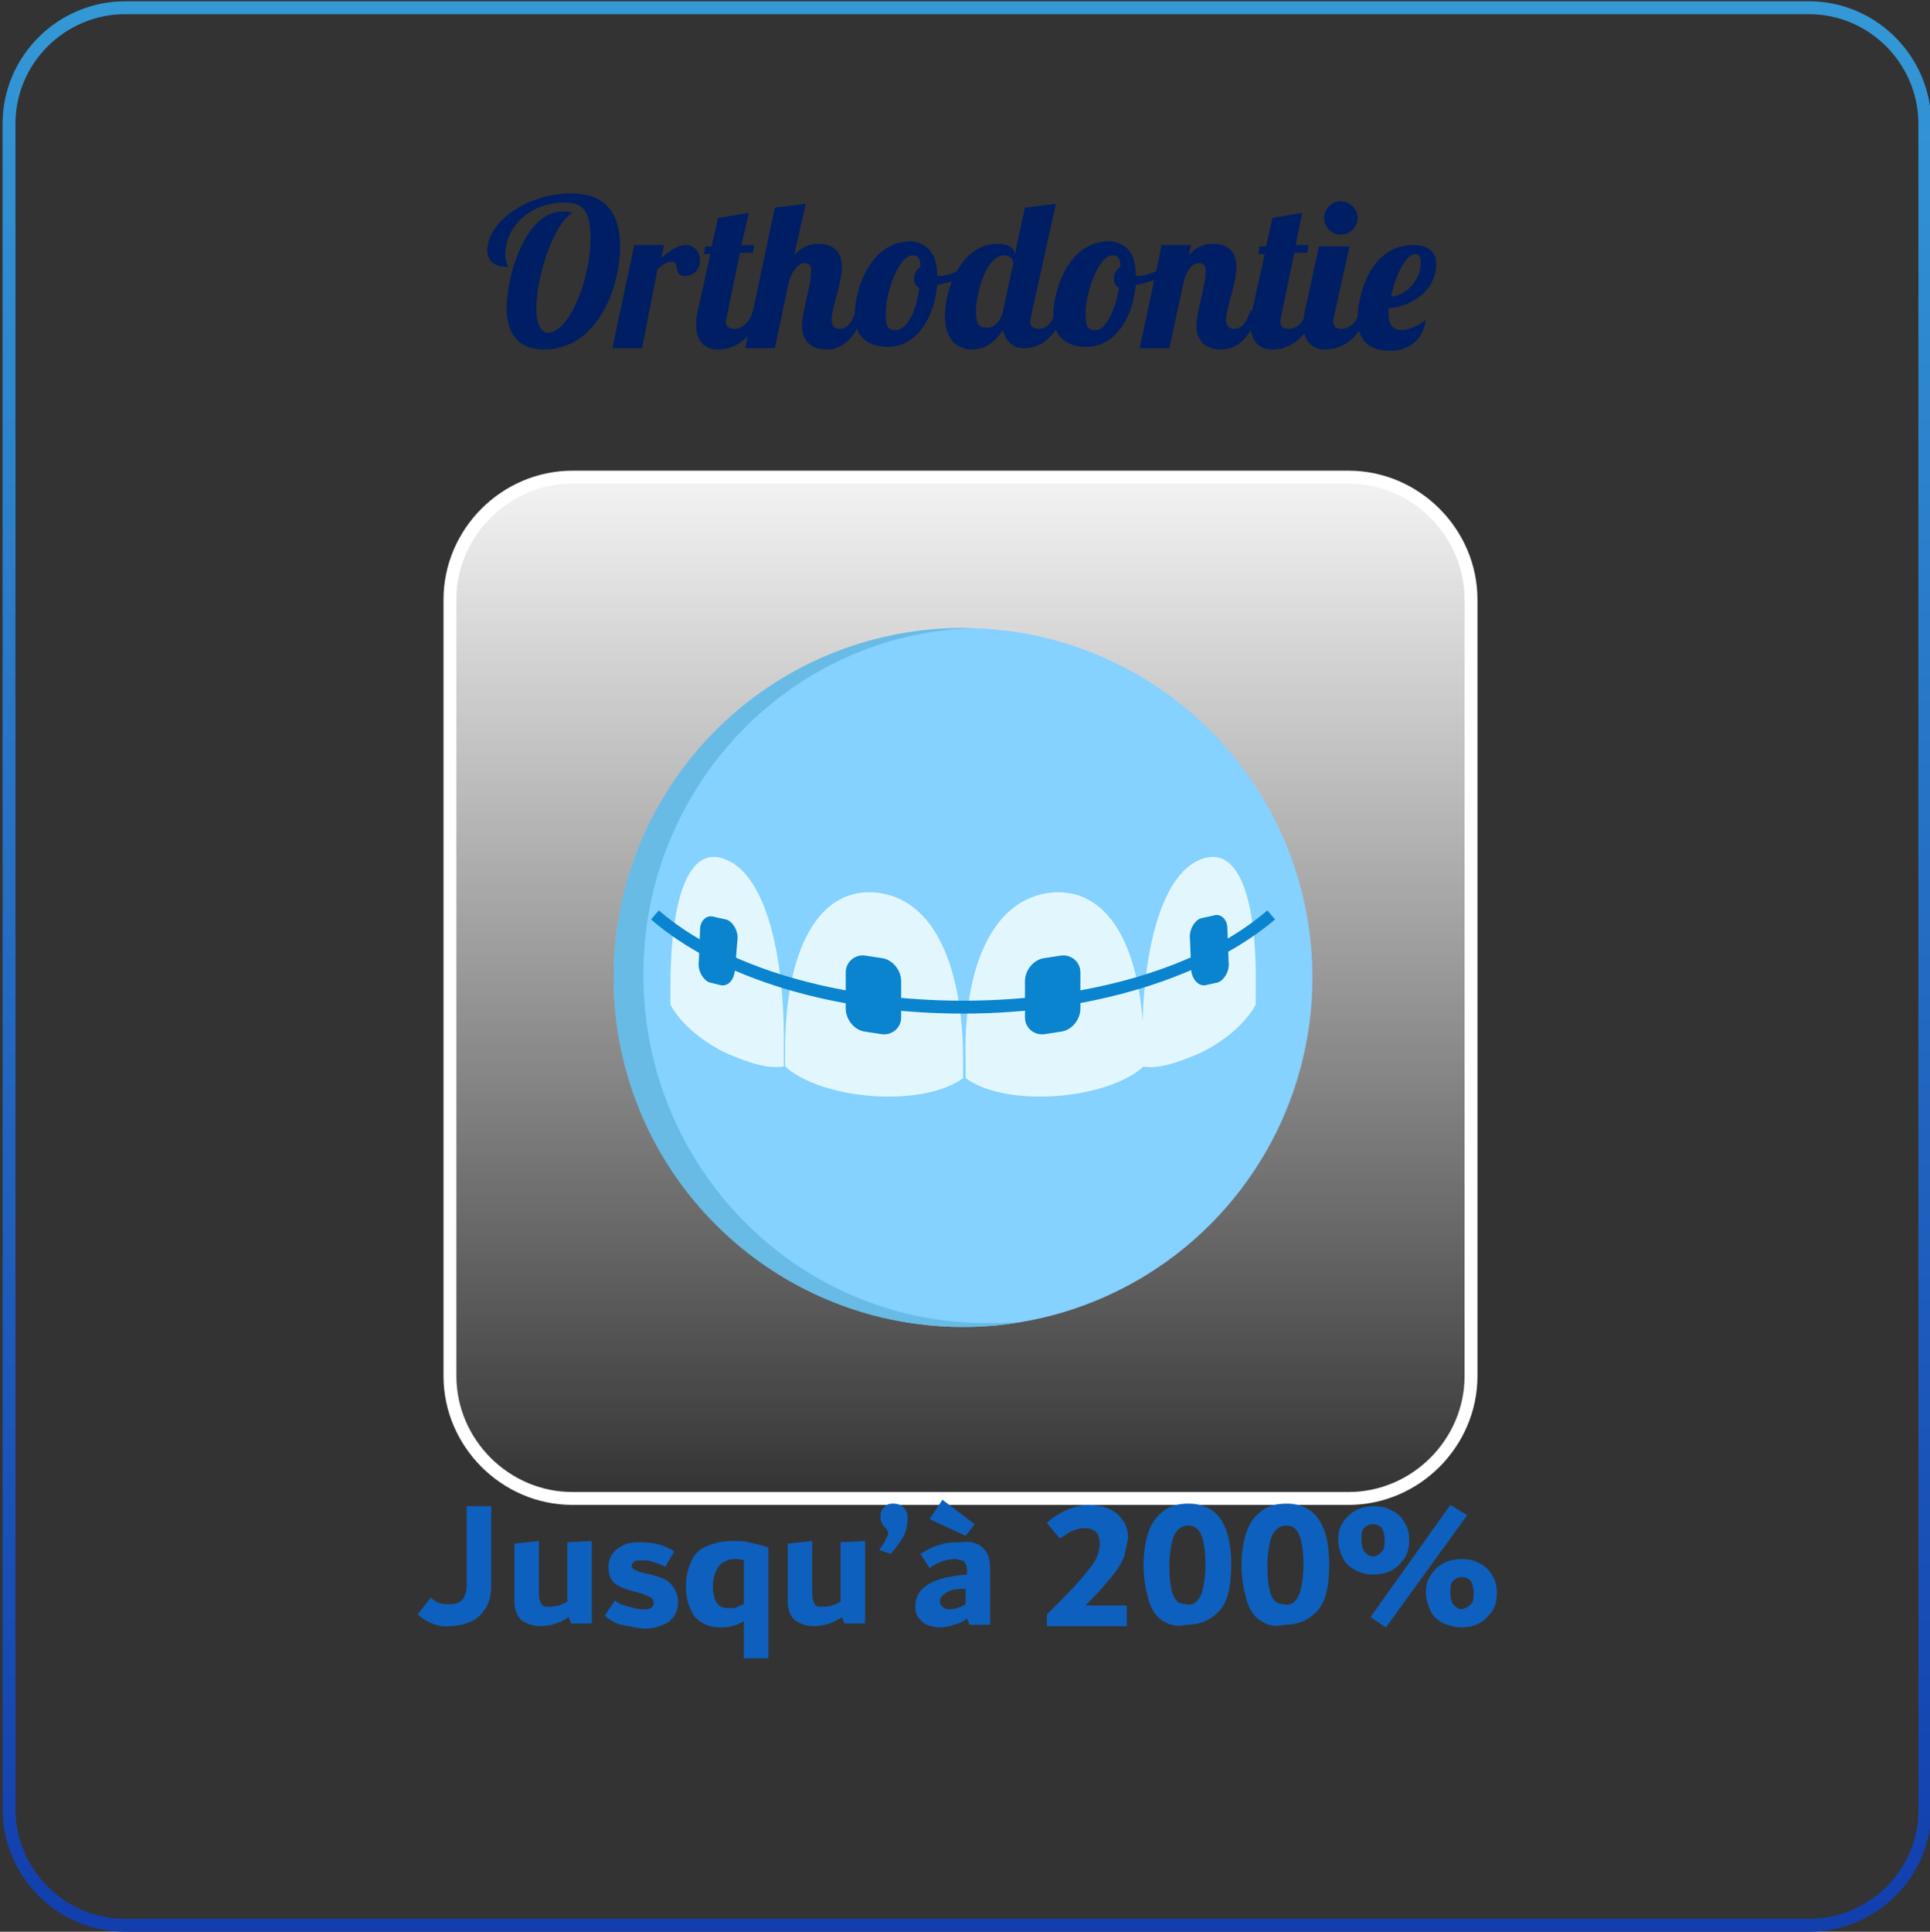 <?xml version="1.0" encoding="utf-8"?>
<!-- Generator: Adobe Illustrator 22.0.0, SVG Export Plug-In . SVG Version: 6.00 Build 0)  -->
<svg version="1.1" id="Layer_1" xmlns="http://www.w3.org/2000/svg" xmlns:xlink="http://www.w3.org/1999/xlink" x="0px" y="0px"
	 viewBox="0 0 149.7 149.8" style="enable-background:new 0 0 149.7 149.8;" xml:space="preserve">
<rect x="0" y="0" width="149.7" height="149.8" fill="#333333" stroke="none"/>
<style type="text/css">
	.st0{fill:url(#SVGID_1_);stroke:#FFFFFF;stroke-miterlimit:10;}
	.st1{fill:#001E63;}
	.st2{fill:none;stroke:url(#SVGID_2_);stroke-miterlimit:10;}
	.st3{fill:#0E60BE;}
	.st4{fill:#85D1FF;}
	.st5{fill:#67BBE5;}
	.st6{fill:#E2F7FD;}
	.st7{fill:#0A84CE;}
</style>
<linearGradient id="SVGID_1_" gradientUnits="userSpaceOnUse" x1="74.468" y1="524.2" x2="74.468" y2="445.117" gradientTransform="matrix(1 0 0 1 0 -408)">
	<stop  offset="0" style="stop-color:#FFFFFF;stop-opacity:0"/>
	<stop  offset="1" style="stop-color:#F4F3F3"/>
</linearGradient>
<path class="st0" d="M104.6,116.2H44.4c-5.2,0-9.5-4.3-9.5-9.5V46.5c0-5.2,4.3-9.5,9.5-9.5h60.2c5.2,0,9.5,4.3,9.5,9.5v60.2
	C114.1,111.9,109.8,116.2,104.6,116.2z"/>
<g>
	<path class="st1" d="M41.6,23.9c0,1.1,0.3,1.9,0.9,1.9c1.6,0,3.3-4,3.3-7.3c0-1.9-0.4-2.8-2-2.8c-2.4,0-4.6,1.6-4.6,4.1
		c0,0.6,0.2,0.7,0.2,0.9c-1,0-1.6-0.4-1.6-1.3c0-2.2,3.1-4.4,6.5-4.4c2.8,0,3.8,1.7,3.8,4.1c0,3.1-1.7,8-5.9,8
		c-1.7,0-2.9-0.9-2.9-3.2c0-2.6,1.5-7.5,4.3-7.5c0.3,0,0.5,0,0.8,0.1C42.9,17.4,41.6,21.5,41.6,23.9z"/>
	<path class="st1" d="M51.5,19l-0.2,1c0.6-0.5,1.2-1,1.9-1c0.7,0,1.1,0.6,1.1,1.2c0,0.6-0.4,1.2-1.2,1.2c-0.9,0-0.4-1.1-0.9-1.1
		c-0.5,0-0.8,0.2-1.2,0.6L49.8,27h-2.3l1.7-8H51.5z"/>
	<path class="st1" d="M58.1,16.5L57.5,19h1l-0.1,0.6h-1l-1,4.8c0,0.2-0.1,0.4-0.1,0.5c0,0.4,0.2,0.6,0.7,0.6c0.6,0,1.2-0.6,1.4-1.4
		h0.7c-0.9,2.6-2.5,3-3.4,3c-1,0-1.7-0.6-1.7-1.9c0-0.3,0-0.7,0.1-1l1-4.5h-0.5l0.1-0.6h0.5l0.5-2.2L58.1,16.5z"/>
	<path class="st1" d="M62.4,20.4c-0.6,0-1.1,1-1.2,1.4L60.1,27h-2.3l2.3-10.9l2.4-0.3l-0.9,4c0.7-0.8,1.4-0.9,1.9-0.9
		c1,0,1.8,0.5,1.8,1.8c0,1.3-0.8,3.2-0.8,4.1c0,0.4,0.2,0.7,0.6,0.7c0.7,0,1-0.6,1.3-1.4h0.7c-0.9,2.6-2.1,3-3,3
		c-1.4,0-1.9-0.9-1.9-1.8c0-1.1,0.7-3.1,0.7-4.1C63,20.7,62.8,20.4,62.4,20.4z"/>
	<path class="st1" d="M72.7,21.4c0.1,0,0.1,0,0.2,0c0.7,0,1.8-0.5,2.5-1l0.1,0.4c-0.6,0.7-1.7,1.1-2.8,1.3c-0.3,3-1.9,4.8-3.8,4.8
		c-1.5,0-2.6-0.7-2.6-2.5c0-1.8,1.1-5.7,4.4-5.7C72,18.9,72.7,19.7,72.7,21.4z M71.3,22.3c-0.3-0.1-0.4-0.4-0.4-0.7
		c0-0.4,0.2-0.7,0.5-0.9c0-0.7-0.2-0.9-0.6-0.9c-1.1,0-2.1,2.9-2.1,4.5c0,1.1,0.2,1.3,0.8,1.3C70.3,25.6,71.1,24.2,71.3,22.3z"/>
	<path class="st1" d="M81.9,15.8L80,24.4c0,0.2-0.1,0.4-0.1,0.5c0,0.4,0.2,0.6,0.7,0.6c0.6,0,1.1-0.6,1.3-1.4h0.7
		c-0.9,2.6-2.4,2.9-3.2,2.9s-1.4-0.5-1.6-1.4c-0.5,0.7-1.2,1.5-2.4,1.5c-1.1,0-2.1-0.7-2.1-2.6c0-2.2,1.3-5.6,4.1-5.6
		c0.9,0,1.3,0.4,1.3,0.8v0.1l0.8-3.7L81.9,15.8z M77.8,24.1l0.8-3.7c0-0.2-0.2-0.6-0.7-0.6c-1.4,0-2.2,2.9-2.2,4.4
		c0,1.2,0.5,1.2,0.8,1.2C76.9,25.5,77.6,25.1,77.8,24.1L77.8,24.1z"/>
	<path class="st1" d="M88.1,21.4c0.1,0,0.1,0,0.2,0c0.7,0,1.8-0.5,2.5-1l0.1,0.4c-0.6,0.7-1.7,1.1-2.8,1.3c-0.3,3-1.9,4.8-3.8,4.8
		c-1.5,0-2.6-0.7-2.6-2.5c0-1.8,1.1-5.7,4.4-5.7C87.5,18.9,88.1,19.7,88.1,21.4z M86.8,22.3c-0.3-0.1-0.4-0.4-0.4-0.7
		c0-0.4,0.2-0.7,0.5-0.9c0-0.7-0.2-0.9-0.6-0.9c-1.1,0-2.1,2.9-2.1,4.5c0,1.1,0.2,1.3,0.8,1.3C85.7,25.6,86.5,24.2,86.8,22.3z"/>
	<path class="st1" d="M93,20.4c-0.6,0-1,0.7-1.2,1.5L90.7,27h-2.3l1.7-8h2.3l-0.2,0.8c0.7-0.8,1.4-0.9,1.9-0.9c1,0,1.8,0.5,1.8,1.8
		c0,1.3-0.8,3.2-0.8,4.1c0,0.4,0.2,0.7,0.6,0.7c0.7,0,1-0.6,1.3-1.4h0.7c-0.9,2.6-2.1,3-3,3c-1.4,0-1.9-0.9-1.9-1.8
		c0-1.1,0.7-3.1,0.7-4.1C93.6,20.7,93.4,20.4,93,20.4z"/>
	<path class="st1" d="M101,16.5l-0.5,2.5h1l-0.1,0.6h-1l-1,4.8c0,0.2-0.1,0.4-0.1,0.5c0,0.4,0.2,0.6,0.7,0.6c0.6,0,1.2-0.6,1.4-1.4
		h0.7c-0.9,2.6-2.5,3-3.4,3c-1,0-1.7-0.6-1.7-1.9c0-0.3,0-0.7,0.1-1l1-4.5h-0.5l0.1-0.6h0.5l0.5-2.2L101,16.5z"/>
	<path class="st1" d="M104.7,19l-1.2,5.4c0,0.2-0.1,0.4-0.1,0.5c0,0.4,0.2,0.6,0.7,0.6c0.6,0,1.2-0.6,1.4-1.4h0.7
		c-0.9,2.6-2.5,3-3.4,3c-1,0-1.7-0.6-1.7-1.9c0-0.3,0-0.7,0.1-1l1.1-5.1H104.7z M104,15.6c0.7,0,1.3,0.6,1.3,1.3
		c0,0.7-0.6,1.3-1.3,1.3s-1.3-0.6-1.3-1.3C102.7,16.2,103.3,15.6,104,15.6z"/>
	<path class="st1" d="M108.7,25.6c0.6,0,1.4-0.4,1.9-0.8c-0.3,1.8-1.5,2.4-2.8,2.4c-1.5,0-2.5-0.7-2.5-2.5c0-1.8,1-5.7,4.3-5.7
		c1.4,0,1.8,0.7,1.8,1.5c0,1.9-1.8,3.3-3.7,3.4c0,0.2,0,0.3,0,0.5C107.7,25.3,108.2,25.6,108.7,25.6z M109.8,19.7
		c-0.8,0-1.6,1.8-1.9,3.3c1.2-0.1,2.3-1.3,2.3-2.6C110.2,20,110.1,19.7,109.8,19.7z"/>
</g>
<linearGradient id="SVGID_2_" gradientUnits="userSpaceOnUse" x1="74.985" y1="557.8" x2="74.985" y2="408.1" gradientTransform="matrix(1 0 0 1 0 -408)">
	<stop  offset="0" style="stop-color:#123EAE"/>
	<stop  offset="1" style="stop-color:#3498D6"/>
</linearGradient>
<path class="st2" d="M140.3,149.3H9.7c-5,0-9-4.1-9-9V9.6c0-5,4.1-9,9-9h130.6c5,0,9,4.1,9,9v130.6
	C149.4,145.2,145.3,149.3,140.3,149.3z"/>
<g>
	<path class="st3" d="M32.4,125.2l1-1.3c0.3,0.2,0.5,0.4,0.7,0.4c0.2,0.1,0.5,0.1,0.8,0.1c0.4,0,0.8-0.1,1-0.4s0.3-0.6,0.3-1.1v-6.1
		h1.9v6.2c0,0.8-0.2,1.4-0.5,1.8c-0.3,0.5-0.7,0.8-1.2,1c-0.5,0.2-1,0.3-1.5,0.3C34.1,126.2,33.2,125.9,32.4,125.2z"/>
	<path class="st3" d="M45.9,119.5v6.4h-1.6l-0.2-0.5c-0.7,0.5-1.5,0.7-2.2,0.7c-0.6,0-1.1-0.2-1.5-0.5c-0.3-0.3-0.5-0.8-0.5-1.4
		v-4.5l1.9-0.2v4.1c0,0.4,0.1,0.6,0.2,0.8c0.1,0.2,0.3,0.2,0.7,0.2c0.3,0,0.8-0.1,1.3-0.4v-4.6L45.9,119.5z"/>
	<path class="st3" d="M48.2,126c-0.5-0.1-0.9-0.4-1.3-0.7l0.8-1.2c0.3,0.3,0.7,0.4,1.1,0.5s0.7,0.2,1,0.2c0.3,0,0.5,0,0.7-0.1
		c0.1-0.1,0.2-0.2,0.2-0.4c0-0.1,0-0.2-0.1-0.3c-0.1-0.1-0.2-0.2-0.3-0.2c-0.2-0.1-0.4-0.2-0.8-0.3l-0.4-0.1
		c-0.7-0.2-1.2-0.4-1.5-0.7c-0.3-0.3-0.4-0.7-0.4-1.2c0-0.4,0.1-0.7,0.3-1c0.2-0.3,0.5-0.5,0.9-0.7s0.8-0.2,1.3-0.2
		c1,0,1.8,0.2,2.6,0.7l-0.7,1.2c-0.4-0.2-0.7-0.3-1-0.4c-0.3-0.1-0.5-0.1-0.9-0.1c-0.2,0-0.4,0-0.5,0.1c-0.1,0.1-0.2,0.2-0.2,0.3
		c0,0.1,0,0.2,0.1,0.2c0,0.1,0.1,0.1,0.3,0.2c0.1,0.1,0.3,0.1,0.6,0.2l0.5,0.1c0.7,0.2,1.3,0.4,1.6,0.8s0.5,0.8,0.5,1.3
		c0,0.4-0.1,0.8-0.3,1.1s-0.5,0.6-0.9,0.7c-0.4,0.2-0.9,0.3-1.5,0.3C49.2,126.2,48.7,126.1,48.2,126z"/>
	<path class="st3" d="M58.1,119.6c0.4,0.1,0.9,0.2,1.5,0.4v8.6h-1.9v-2.9c-0.6,0.4-1.2,0.5-1.8,0.5c-0.9,0-1.5-0.3-2-0.8
		c-0.4-0.6-0.7-1.3-0.7-2.4c0-0.8,0.2-1.5,0.5-2.1s0.8-0.9,1.4-1.1c0.5-0.2,1.1-0.3,1.7-0.3C57.3,119.5,57.7,119.5,58.1,119.6z
		 M57,124.7c0.2-0.1,0.4-0.2,0.7-0.3v-3.4c-0.3-0.1-0.5-0.1-0.7-0.1c-0.5,0-0.9,0.2-1.2,0.5c-0.3,0.4-0.5,0.9-0.5,1.6
		c0,0.6,0.1,1,0.3,1.3c0.2,0.3,0.5,0.4,0.9,0.4C56.6,124.7,56.8,124.7,57,124.7z"/>
	<path class="st3" d="M67.1,119.5v6.4h-1.6l-0.2-0.5c-0.7,0.5-1.5,0.7-2.2,0.7c-0.6,0-1.1-0.2-1.5-0.5c-0.3-0.3-0.5-0.8-0.5-1.4
		v-4.5l1.9-0.2v4.1c0,0.4,0.1,0.6,0.2,0.8c0.1,0.2,0.3,0.2,0.7,0.2c0.3,0,0.8-0.1,1.3-0.4v-4.6L67.1,119.5z"/>
	<path class="st3" d="M68.2,120.2c0.2-0.3,0.4-0.6,0.5-0.8c0.1-0.2,0.2-0.4,0.2-0.5s-0.1-0.3-0.2-0.4c-0.1-0.1-0.3-0.3-0.3-0.4
		c-0.1-0.1-0.1-0.3-0.1-0.5c0-0.2,0-0.3,0.1-0.5c0.1-0.1,0.2-0.3,0.4-0.4c0.2-0.1,0.3-0.1,0.5-0.1c0.3,0,0.6,0.1,0.8,0.3
		c0.2,0.2,0.3,0.5,0.3,0.8c0,0.5-0.1,1-0.3,1.4s-0.6,0.9-1,1.4L68.2,120.2z"/>
	<path class="st3" d="M76.2,120c0.4,0.3,0.6,0.9,0.6,1.6v4.4h-1.6l-0.2-0.5c-0.3,0.3-0.7,0.4-1,0.5s-0.7,0.2-1.1,0.2
		c-0.4,0-0.7-0.1-1-0.2c-0.3-0.1-0.5-0.4-0.7-0.6c-0.2-0.3-0.2-0.6-0.2-0.9c0-0.7,0.4-1.3,1.1-1.7c0.7-0.4,1.7-0.6,2.9-0.7v-0.2
		c0-0.3,0-0.5-0.1-0.6c-0.1-0.1-0.1-0.3-0.3-0.3s-0.3-0.1-0.5-0.1c-0.6,0-1.3,0.2-2,0.7l-0.7-1.1c0.5-0.3,1-0.6,1.5-0.7
		c0.5-0.2,1-0.2,1.6-0.2C75.1,119.5,75.8,119.6,76.2,120z M74.9,119.1l-2.8-1.3l1-1.5l2.5,1.9L74.9,119.1z M73.1,124.6
		c0.1,0.1,0.3,0.2,0.5,0.2c0.4,0,0.8-0.1,1.3-0.4v-1.2c-0.7,0-1.2,0.1-1.5,0.3c-0.3,0.2-0.5,0.4-0.5,0.6
		C72.9,124.4,73,124.5,73.1,124.6z"/>
	<path class="st3" d="M87.2,120.7c-0.2,0.5-0.5,1-1,1.6c-0.5,0.6-1.1,1.3-2,2.2h3.2v1.6h-6.2v-0.9c1.1-1.1,2-2,2.6-2.7
		c0.6-0.7,1-1.2,1.2-1.6c0.2-0.4,0.3-0.8,0.3-1.2c0-0.4-0.1-0.7-0.3-0.9s-0.5-0.3-0.9-0.3c-0.3,0-0.6,0.1-0.9,0.2
		c-0.3,0.1-0.6,0.4-1,0.6l-1-1.2c0.4-0.4,0.9-0.7,1.5-1c0.5-0.2,1.1-0.4,1.7-0.4c0.6,0,1.1,0.1,1.6,0.3s0.8,0.5,1.1,0.9
		c0.3,0.4,0.4,0.9,0.4,1.4C87.4,119.8,87.3,120.2,87.2,120.7z"/>
	<path class="st3" d="M90.2,125.7c-0.5-0.3-0.9-0.9-1.1-1.6s-0.4-1.6-0.4-2.7c0-1.2,0.2-2.2,0.5-2.9c0.3-0.7,0.8-1.2,1.3-1.5
		c0.5-0.3,1.1-0.4,1.7-0.4c1,0,1.9,0.4,2.4,1.1c0.6,0.8,0.9,2,0.9,3.6c0,1.8-0.3,3-1,3.7s-1.5,1-2.5,1
		C91.3,126.2,90.7,126,90.2,125.7z M92.8,124.2c0.2-0.2,0.4-0.5,0.5-1c0.1-0.4,0.2-1,0.2-1.8c0-1-0.1-1.8-0.3-2.3s-0.5-0.8-1-0.8
		c-0.3,0-0.6,0.1-0.8,0.3c-0.2,0.2-0.4,0.5-0.5,1c-0.1,0.5-0.2,1.1-0.2,1.8c0,1,0.1,1.8,0.3,2.3c0.2,0.5,0.5,0.7,1,0.7
		C92.3,124.5,92.6,124.4,92.8,124.2z"/>
	<path class="st3" d="M97.8,125.7c-0.5-0.3-0.9-0.9-1.1-1.6s-0.4-1.6-0.4-2.7c0-1.2,0.2-2.2,0.5-2.9c0.3-0.7,0.8-1.2,1.3-1.5
		c0.5-0.3,1.1-0.4,1.7-0.4c1,0,1.9,0.4,2.4,1.1c0.6,0.8,0.9,2,0.9,3.6c0,1.8-0.3,3-1,3.7s-1.5,1-2.5,1
		C98.8,126.2,98.3,126,97.8,125.7z M100.4,124.2c0.2-0.2,0.4-0.5,0.5-1c0.1-0.4,0.2-1,0.2-1.8c0-1-0.1-1.8-0.3-2.3s-0.5-0.8-1-0.8
		c-0.3,0-0.6,0.1-0.8,0.3c-0.2,0.2-0.4,0.5-0.5,1c-0.1,0.5-0.2,1.1-0.2,1.8c0,1,0.1,1.8,0.3,2.3c0.2,0.5,0.5,0.7,1,0.7
		C99.9,124.5,100.2,124.4,100.4,124.2z"/>
	<path class="st3" d="M105.2,121.8c-0.4-0.2-0.8-0.5-1-0.9s-0.4-0.9-0.4-1.5c0-0.5,0.1-1,0.4-1.4s0.6-0.7,1-0.9
		c0.4-0.2,0.9-0.3,1.4-0.3c0.5,0,0.9,0.1,1.3,0.3c0.4,0.2,0.8,0.5,1,0.9c0.3,0.4,0.4,0.9,0.4,1.4c0,0.6-0.1,1.1-0.4,1.5
		c-0.3,0.4-0.6,0.7-1,0.9c-0.4,0.2-0.9,0.3-1.3,0.3C106,122.1,105.6,122,105.2,121.8z M107.2,120.3c0.2-0.2,0.2-0.5,0.2-0.9
		c0-0.4-0.1-0.7-0.2-0.9c-0.2-0.2-0.4-0.3-0.7-0.3c-0.3,0-0.5,0.1-0.7,0.3c-0.2,0.2-0.2,0.5-0.2,0.9c0,0.4,0.1,0.7,0.2,0.9
		c0.2,0.2,0.4,0.4,0.7,0.4C106.8,120.7,107,120.5,107.2,120.3z M107.5,126.2l-1.2-0.8l6.2-8.7l1.3,0.8L107.5,126.2z M112,125.9
		c-0.4-0.2-0.8-0.5-1-0.9s-0.4-0.9-0.4-1.5c0-0.5,0.1-1,0.4-1.4s0.6-0.7,1-0.9c0.4-0.2,0.9-0.3,1.4-0.3c0.5,0,0.9,0.1,1.3,0.3
		s0.8,0.5,1,0.9c0.3,0.4,0.4,0.9,0.4,1.4c0,0.6-0.1,1.1-0.4,1.5c-0.3,0.4-0.6,0.7-1,0.9c-0.4,0.2-0.9,0.3-1.3,0.3
		C112.9,126.2,112.5,126.1,112,125.9z M114.1,124.4c0.2-0.2,0.2-0.5,0.2-0.9c0-0.4-0.1-0.7-0.2-0.9c-0.2-0.2-0.4-0.3-0.7-0.3
		c-0.3,0-0.5,0.1-0.7,0.3c-0.2,0.2-0.2,0.5-0.2,0.9c0,0.4,0.1,0.7,0.2,0.9c0.2,0.2,0.4,0.4,0.7,0.4
		C113.7,124.7,113.9,124.6,114.1,124.4z"/>
</g>
<circle class="st4" cx="74.7" cy="75.8" r="27.1"/>
<path class="st5" d="M76.5,102.6c-14.7,0-26.6-12.1-26.6-27c0-14.6,11.4-26.5,25.7-26.9c-0.3,0-0.6,0-0.9,0
	c-15,0-27.1,12.1-27.1,27.1s12.1,27.1,27.1,27.1c1.5,0,3-0.1,4.5-0.4C78.3,102.6,77.4,102.6,76.5,102.6z"/>
<g>
	<path class="st6" d="M67.8,69.2c-4.7-0.3-6.9,5.2-6.9,12.1c0,0.5,0,0.9,0,1.4c1.3,1.2,3.9,2.1,6.9,2.3c3,0.2,5.6-0.4,6.9-1.4
		c0-0.5,0-0.9,0-1.4C74.7,75.4,72.7,69.6,67.8,69.2z"/>
	<path class="st6" d="M56.4,66.7c3,1.3,4.4,7.3,4.4,13.9c0,0.4,0,1.7,0,2.1c-1.2,0.2-2.5-0.2-4.4-1c-1.9-0.9-3.6-2.3-4.4-3.8
		c0-0.4,0-0.9,0-1.3C52,70,53.3,65.3,56.4,66.7z"/>
	<path class="st6" d="M93,66.7c-3,1.3-4.4,7.3-4.4,13.9c0,0.4,0,1.7,0,2.1c1.2,0.2,2.5-0.2,4.4-1c1.9-0.9,3.6-2.3,4.4-3.8
		c0-0.4,0-0.9,0-1.3C97.5,70,96.2,65.3,93,66.7z"/>
	<path class="st6" d="M81.7,69.2c4.7-0.3,7,5.1,7,12.1c0,0.5,0,0.9,0,1.4c-1.3,1.2-3.9,2.1-6.9,2.3s-5.6-0.4-6.9-1.4
		c0-0.5,0-0.9,0-1.4C74.7,75.4,76.8,69.6,81.7,69.2z"/>
</g>
<g>
	<path class="st7" d="M74.7,78.6c-9.9,0-18.9-2.7-24.2-7.3l0.6-0.7c5.1,4.4,13.9,7,23.6,7s18.5-2.6,23.6-7l0.6,0.7
		C93.6,75.8,84.6,78.6,74.7,78.6z"/>
	<path class="st7" d="M55.9,76.4l-0.8-0.2c-0.5-0.1-1-0.9-0.9-1.6l0.1-2.5c0-0.7,0.5-1.2,1.1-1l0.9,0.2c0.5,0.1,1,0.9,0.9,1.6
		L57,75.3C56.9,76,56.5,76.5,55.9,76.4z"/>
	<path class="st7" d="M93.5,76.4l0.9-0.2c0.5-0.1,1-0.9,0.9-1.6L95.2,72c0-0.7-0.5-1.2-1.1-1l-0.9,0.2c-0.5,0.1-1,0.9-0.9,1.6
		l0.1,2.5C92.5,76,93,76.5,93.5,76.4z"/>
	<path class="st7" d="M68.4,80.2l-1.3-0.2c-0.8-0.1-1.5-0.9-1.5-1.8v-2.8c0-0.8,0.7-1.4,1.5-1.3l1.3,0.2c0.8,0.1,1.5,0.9,1.5,1.8
		v2.8C69.9,79.7,69.2,80.3,68.4,80.2z"/>
	<path class="st7" d="M81,80.2l1.3-0.2c0.8-0.1,1.5-0.9,1.5-1.8v-2.8c0-0.8-0.7-1.4-1.5-1.3L81,74.3c-0.8,0.1-1.5,0.9-1.5,1.8v2.8
		C79.5,79.7,80.2,80.3,81,80.2z"/>
</g>
</svg>

